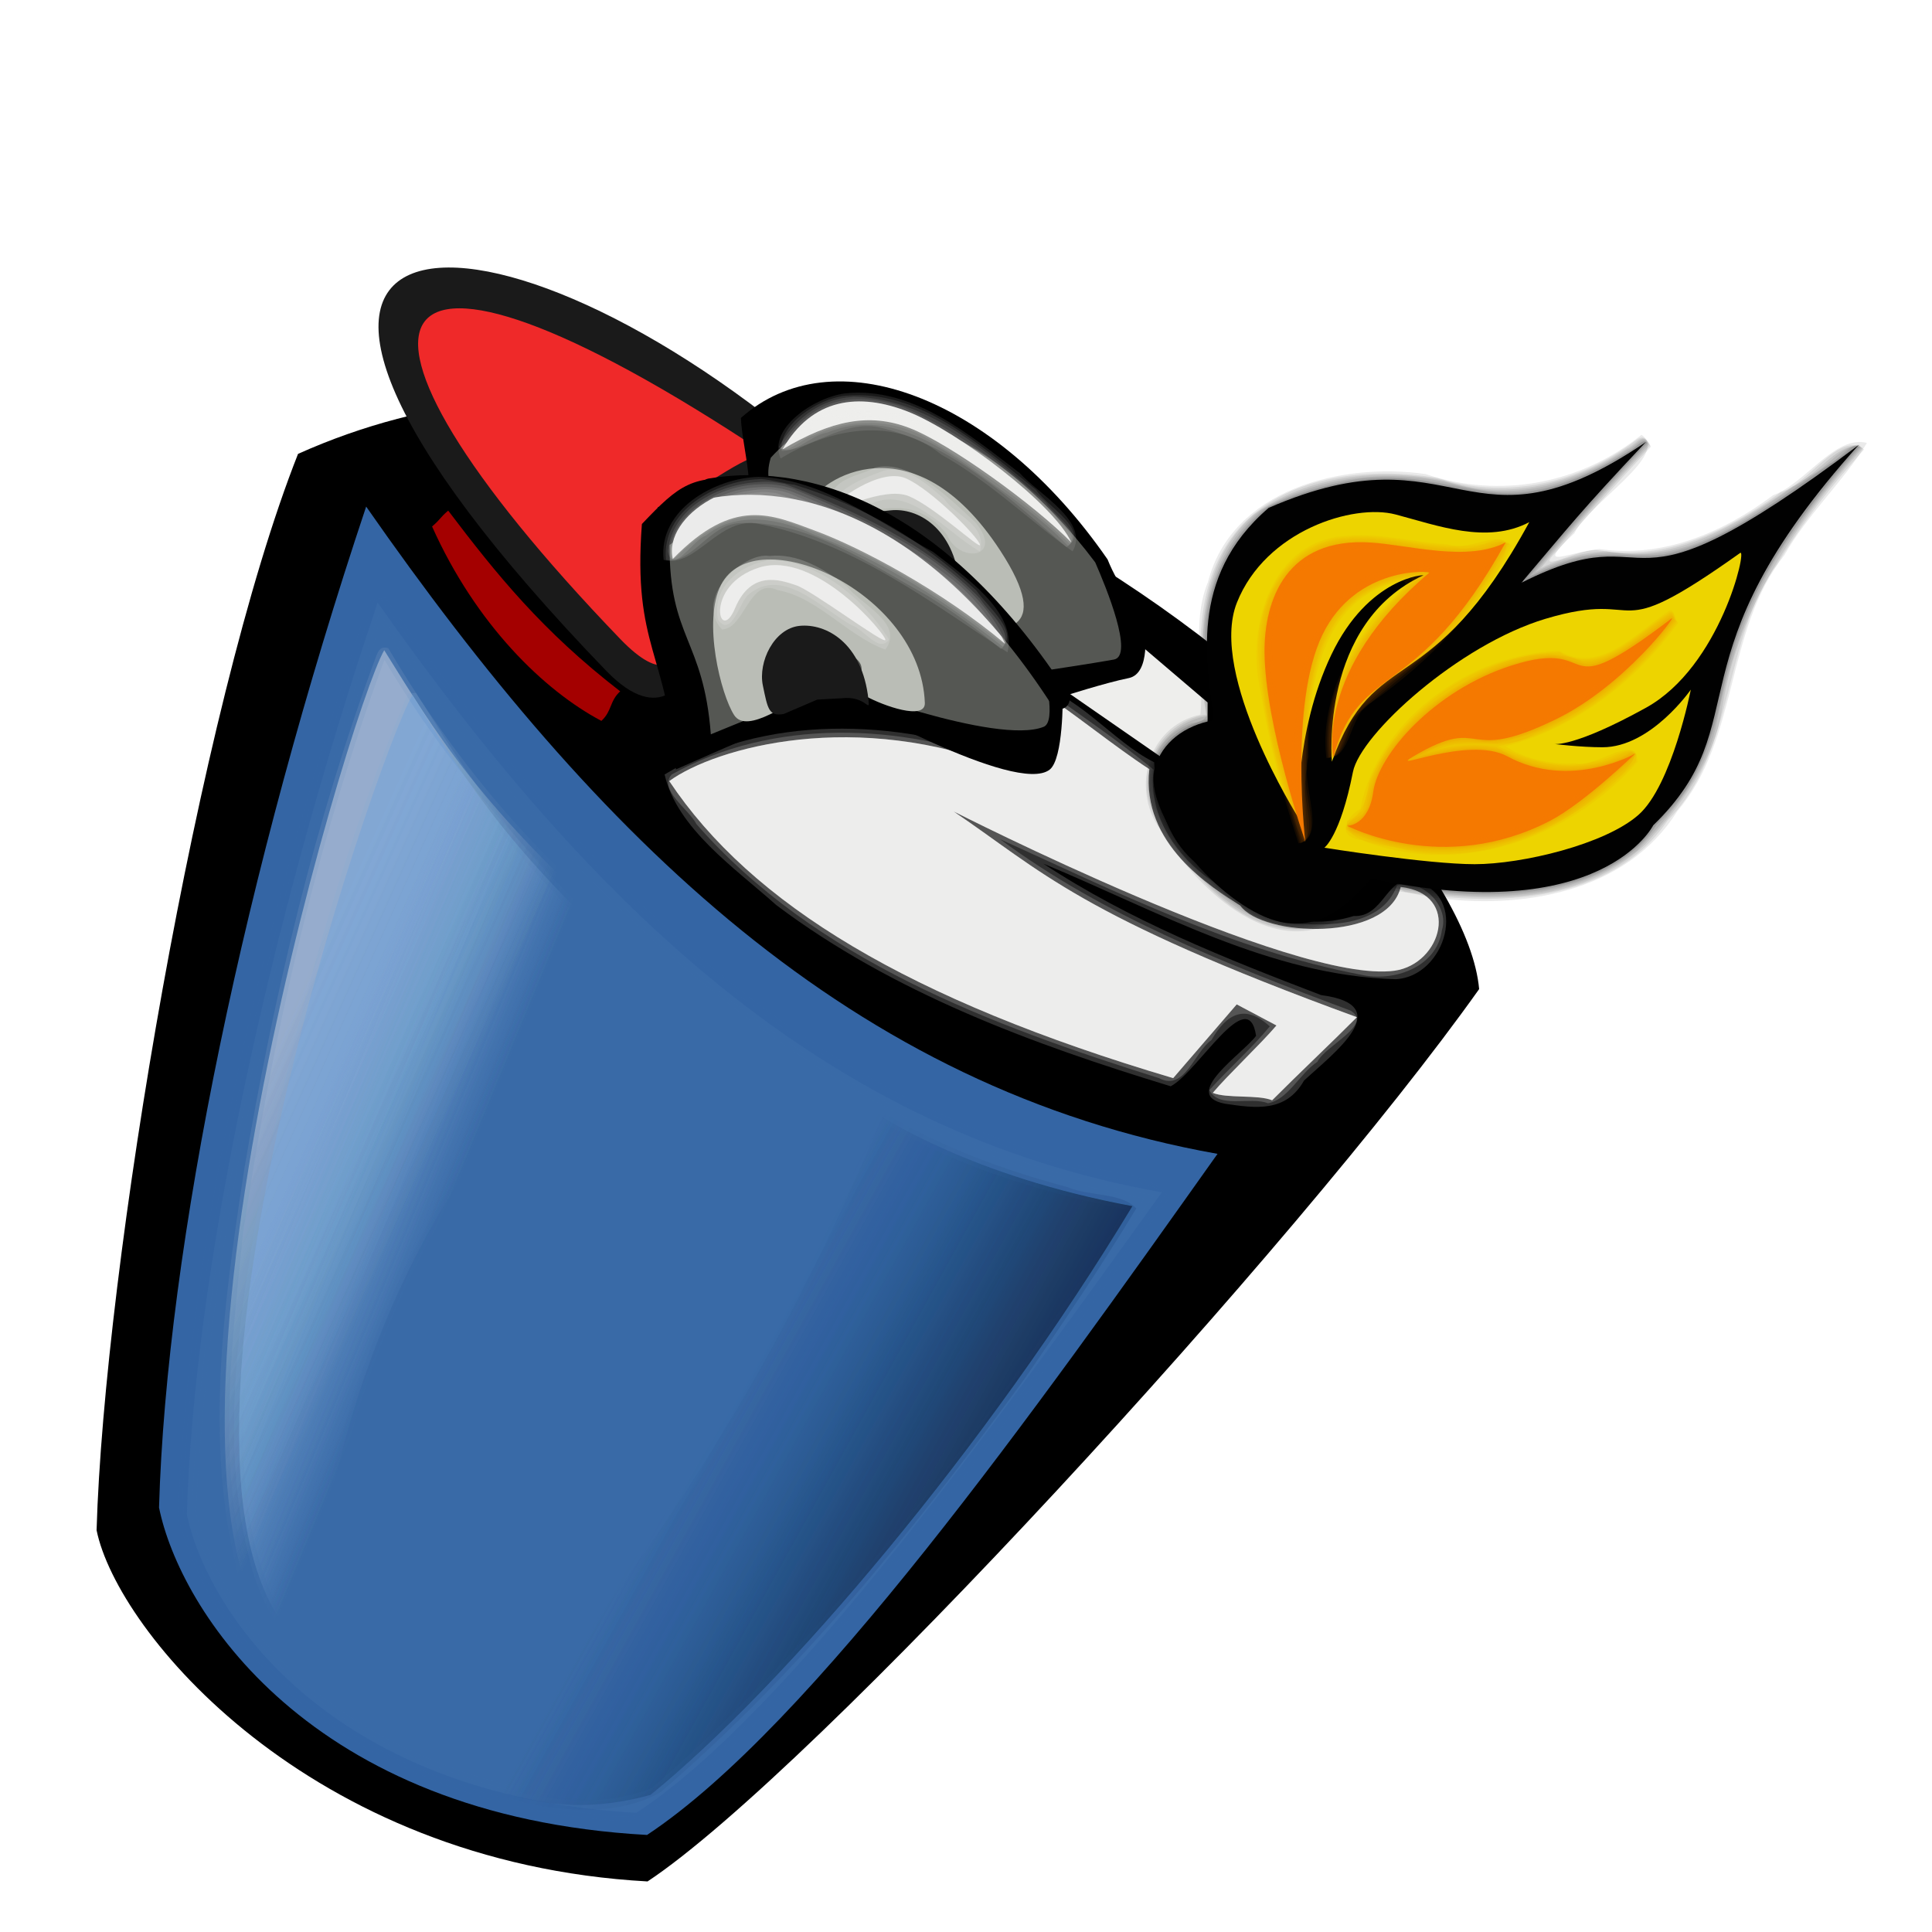 <?xml version="1.0" encoding="UTF-8" standalone="no"?>
<!-- Created with Inkscape (http://www.inkscape.org/) -->
<svg
    xmlns:inkscape="http://www.inkscape.org/namespaces/inkscape"
    xmlns:rdf="http://www.w3.org/1999/02/22-rdf-syntax-ns#"
    xmlns="http://www.w3.org/2000/svg"
    xmlns:sodipodi="http://sodipodi.sourceforge.net/DTD/sodipodi-0.dtd"
    xmlns:cc="http://web.resource.org/cc/"
    xmlns:xlink="http://www.w3.org/1999/xlink"
    xmlns:dc="http://purl.org/dc/elements/1.1/"
    xmlns:svg="http://www.w3.org/2000/svg"
    xmlns:ns1="http://sozi.baierouge.fr"
    id="svg2"
    sodipodi:docname="isqueiro.svg"
    inkscape:export-filename="C:\Documents and Settings\Ronaldo Lcte\Meus documentos\Edson\isqueiro.png"
    viewBox="0 0 128 128"
    sodipodi:version="0.32"
    inkscape:export-xdpi="90"
    version="1.0"
    inkscape:output_extension="org.inkscape.output.svg.inkscape"
    inkscape:export-ydpi="90"
    inkscape:version="0.45+devel"
    sodipodi:docbase="/media/arquivos/imagens/SVG's"
  >
  <defs
      id="defs5"
    >
    <linearGradient
        id="linearGradient4597"
        inkscape:collect="always"
      >
      <stop
          id="stop4599"
          style="stop-color:#eeeeec"
          offset="0"
      />
      <stop
          id="stop4601"
          style="stop-color:#eeeeec;stop-opacity:0"
          offset="1"
      />
    </linearGradient
    >
    <linearGradient
        id="linearGradient4577"
      >
      <stop
          id="stop4579"
          style="stop-color:#11294b"
          offset="0"
      />
      <stop
          id="stop4581"
          style="stop-color:#204a87;stop-opacity:0"
          offset="1"
      />
    </linearGradient
    >
    <linearGradient
        id="linearGradient4569"
        inkscape:collect="always"
      >
      <stop
          id="stop4571"
          style="stop-color:#729fcf"
          offset="0"
      />
      <stop
          id="stop4573"
          style="stop-color:#729fcf;stop-opacity:0"
          offset="1"
      />
    </linearGradient
    >
    <linearGradient
        id="linearGradient4583"
        y2="135.83"
        xlink:href="#linearGradient4577"
        gradientUnits="userSpaceOnUse"
        x2="91.673"
        gradientTransform="matrix(.805 0 0 1.067 -20.869 -61.964)"
        y1="148.76"
        x1="109.34"
        inkscape:collect="always"
    />
    <linearGradient
        id="linearGradient4595"
        y2="134.02"
        xlink:href="#linearGradient4569"
        gradientUnits="userSpaceOnUse"
        x2="58.439"
        gradientTransform="matrix(.805 0 0 1.067 -19.004 -58.996)"
        y1="128.11"
        x1="47.678"
        inkscape:collect="always"
    />
    <linearGradient
        id="linearGradient4603"
        y2="137.38"
        xlink:href="#linearGradient4597"
        gradientUnits="userSpaceOnUse"
        x2="56.855"
        gradientTransform="matrix(.805 0 0 1.067 -20.869 -61.964)"
        y1="129.96"
        x1="44.433"
        inkscape:collect="always"
    />
  </defs
  >
  <sodipodi:namedview
      id="base"
      bordercolor="#666666"
      inkscape:pageshadow="2"
      inkscape:window-y="25"
      pagecolor="#ffffff"
      width="128px"
      inkscape:zoom="12.148779"
      inkscape:window-x="0"
      borderopacity="1.0"
      inkscape:current-layer="layer6"
      inkscape:cx="74.382132"
      inkscape:cy="82.471327"
      inkscape:window-height="925"
      height="128px"
      inkscape:pageopacity="0.0"
      inkscape:window-width="1280"
  />
  <g
      id="layer1"
      inkscape:label="corpo"
      inkscape:groupmode="layer"
    >
    <path
        id="path2823"
        sodipodi:nodetypes="ccccc"
        style="fill-rule:evenodd;color:black;fill:black"
        d="m97.997 65.53c-1.279-14.238-43.599-51.017-78.251-35.459-6.626 16.742-12.851 54.024-13.347 71.309 1.366 6.73 14.056 22.03 36.504 23.27 10.904-7.22 43.06-42.166 55.094-59.12z"
    />
    <path
        id="path1933"
        sodipodi:nodetypes="ccccc"
        style="fill-rule:evenodd;color:black;fill:#3465a4"
        d="m80.664 76.446c-24.198-4.311-41.054-20.852-56.405-42.884-8.025 24.019-13.227 49.037-13.723 66.318 1.366 6.73 9.885 20.45 32.333 21.69 10.904-7.22 25.762-28.17 37.795-45.124z"
    />
    <path
        id="path2791"
        sodipodi:nodetypes="ccccc"
        style="fill-rule:evenodd;color:black;fill-opacity:0.085;fill:#729fcf"
        d="m76.972 78.994c-22.287-3.928-37.812-18.997-51.951-39.068-7.391 21.882-12.182 44.673-12.639 60.414 1.258 6.13 9.104 18.63 29.78 19.76 10.043-6.58 23.727-25.662 34.81-41.106z"
    />
    <path
        id="path1929"
        sodipodi:nodetypes="ccccc"
        style="fill-rule:evenodd;color:black;fill:url(#linearGradient4583)"
        d="m75.024 79.91c-10.717-1.991-16.573-5.927-16.573-5.927-5.511 13.211-12.741 26.737-27.663 44.187 3.134 0.67 6.539 2.33 12.308 0.75 8.935-7.26 22.34-23.134 31.928-39.01z"
    />
    <path
        id="path1931"
        sodipodi:nodetypes="cccc"
        style="opacity:.452;fill-rule:evenodd;color:black;fill:url(#linearGradient4603)"
        d="m25.456 43.08c3.268 5.236 6.379 10.595 16.22 19.151-8.911 5.074-20.011 23.372-21.928 48.129-12.762-9.57 3.383-63.332 5.708-67.28z"
    />
    <path
        id="path4593"
        sodipodi:nodetypes="cccc"
        style="fill-rule:evenodd;color:black;fill:url(#linearGradient4595)"
        d="m27.322 46.049c3.267 5.235 6.379 10.595 16.219 19.151-8.91 5.074-21.13 19.413-23.046 44.17-12.763-9.57 4.502-59.373 6.827-63.321z"
    />
    <g
        id="g3436"
      >
      <path
          id="path3438"
          style="opacity:.2;color:#000000;fill-rule:evenodd;fill:url(#linearGradient4595)"
          d="m27.281 47.531c-5.752 15.337-10.449 31.403-10.843 47.913 0.162 4.407 0.459 9.286 3.562 12.646 1.493-16.465 8.358-33.587 22.5-43.028-5.958-5.088-11.153-11.047-15.125-17.781l-0.094 0.25z"
      />
      <path
          id="path3447"
          style="opacity:.2;color:#000000;fill-rule:evenodd;fill:url(#linearGradient4595)"
          d="m27 47.438c-4.72 12.045-8.209 24.722-10.094 37.468-0.766 7.099-1.765 14.734 1.375 21.374 0.572 1 1.133 1.71 1.938 2.5 1.276-14.709 6.675-29.906 17.875-39.968 1.534-1.385 3.169-2.613 4.937-3.687-6.225-5.223-11.554-11.428-15.687-18.437-0.115 0.25-0.229 0.5-0.344 0.75z"
      />
      <path
          id="path3456"
          style="opacity:.2;fill-rule:evenodd;color:#000000;fill:url(#linearGradient4595)"
          d="m27.322 46.049c3.267 5.235 6.379 10.595 16.219 19.151-8.91 5.074-21.13 19.413-23.046 44.17-12.763-9.57 4.502-59.373 6.827-63.321z"
      />
      <path
          id="path3459"
          style="opacity:.2;color:#000000;fill-rule:evenodd;fill:url(#linearGradient4595)"
          d="m27.031 45.938c-4.482 10.514-7.438 21.65-9.704 32.839-1.491 8.405-2.979 17.335-0.482 25.663 0.694 2.07 1.766 3.86 3.467 5.15 1.15-1.02 0.525-3.43 1.012-5.01 1.848-13.847 7.882-27.92 18.926-36.83 0.986-0.879 2.716-1.571 3.457-2.612-3.53-3.58-7.693-7.06-10.672-11.187-2.043-2.523-3.731-5.304-5.473-8.045l-0.299 0.018-0.232 0.014z"
      />
      <path
          id="path3468"
          style="opacity:.2;color:#000000;fill-rule:evenodd;fill:url(#linearGradient4595)"
          d="m26.781 45.781c-5.986 14.865-10.394 30.592-11.469 46.657-0.138 5.975-0.154 13.262 4.813 17.402 2.214-1.86 0.967-6.3 2.125-9.15 2.744-13.708 9.393-27.477 21.594-34.971-0.527-2.82-4.363-4.322-6.094-6.781-3.944-3.972-7.032-8.454-9.938-13.188l-0.599 0.018-0.432 0.013z"
      />
    </g
    >
    <g
        id="g3477"
      >
      <path
          id="path3479"
          style="opacity:.09;color:#000000;fill-rule:evenodd;fill:url(#linearGradient4603)"
          d="m25.438 44.594c-5.443 16.033-9.538 32.835-9.954 49.881 0.167 5.001 0.323 10.715 3.797 14.645 1.584-16.04 6.576-32.727 18.127-44.403 3.551-1.926 3.431-3.41 0.034-5.538-4.707-4.165-8.534-9.695-12.004-14.585z"
      />
      <path
          id="path3488"
          style="opacity:.09;color:#000000;fill-rule:evenodd;fill:url(#linearGradient4603)"
          d="m25.469 43.719c-4.534 12.255-7.453 25.109-9.375 38.031-0.793 7.946-1.926 16.478 0.839 24.18 0.648 1.48 1.385 2.83 2.567 3.85 1.335-14.741 5.709-29.817 15.031-41.561 1.907-2.33 4.081-4.467 6.657-6.031-6.217-5.242-11.627-11.547-15.719-18.469z"
      />
      <path
          id="path3497"
          style="opacity:.09;fill-rule:evenodd;color:#000000;fill:url(#linearGradient4603)"
          d="m25.456 43.08c3.268 5.236 6.379 10.595 16.22 19.151-8.911 5.074-20.011 23.372-21.928 48.129-12.762-9.57 3.383-63.332 5.708-67.28z"
      />
      <path
          id="path3500"
          style="opacity:.09;color:#000000;fill-rule:evenodd;fill:url(#linearGradient4603)"
          d="m24.938 43.438c-4.085 10.97-6.789 22.461-8.75 34-1.391 9.119-2.788 18.789-0.15 27.812 0.702 2.05 1.797 4.06 3.524 5.34 1.175-1.07 0.515-3.47 1.011-5.07 1.646-12.679 5.796-25.507 13.583-35.832 2.096-2.805 4.653-5.393 7.688-7.219-0.375-1.487-2.389-2.256-3.344-3.531-5.107-4.669-9.273-10.052-12.781-16-0.475-0.123-0.613 0.102-0.781 0.5z"
      />
      <path
          id="path3509"
          style="opacity:.09;color:#000000;fill-rule:evenodd;fill:url(#linearGradient4603)"
          d="m24.938 42.812c-5.823 15.492-9.483 31.937-10.594 48.5-0.004 6.623-0.41 14.758 5.031 19.498 2.231-1.9 0.99-6.4 2.094-9.31 2.663-13.751 7.613-28.029 18.507-37.397 4.378-1.724-0.304-4.3-2.146-6.223-4.683-4.373-8.584-9.587-11.861-15.099l-0.6 0.018-0.431 0.013z"
      />
    </g
    >
    <g
        id="g3518"
      >
      <path
          id="path3520"
          style="opacity:.2;color:#000000;fill-rule:evenodd;fill:url(#linearGradient4583)"
          d="m57.969 76.688c-6.408 14.984-15.47 28.742-26.094 41.122 4.797 1.58 11.011 2.24 14.344-2.43 10.779-10.36 19.942-22.364 27.843-35.036-5.339-1.095-10.596-2.789-15.343-5.469-0.25 0.604-0.5 1.208-0.75 1.813z"
      />
      <path
          id="path3529"
          style="opacity:.2;color:#000000;fill-rule:evenodd;fill:url(#linearGradient4583)"
          d="m57.688 76.594c-6.497 15.123-15.633 29.016-26.407 41.406 3.863 1.11 8.121 1.99 11.917 0.46 10.948-9.54 19.897-21.018 27.967-33.023 1.156-1.755 2.308-3.515 3.397-5.312-5.548-1.14-11.092-2.78-15.968-5.719-0.302 0.729-0.604 1.459-0.906 2.188z"
      />
      <path
          id="path3538"
          style="opacity:.2;fill-rule:evenodd;color:#000000;fill:url(#linearGradient4583)"
          d="m75.024 79.91c-10.717-1.991-16.573-5.927-16.573-5.927-5.511 13.211-12.741 26.737-27.663 44.187 3.134 0.67 6.539 2.33 12.308 0.75 8.935-7.26 22.34-23.134 31.928-39.01z"
      />
      <path
          id="path3541"
          style="opacity:.2;color:#000000;fill-rule:evenodd;fill:url(#linearGradient4583)"
          d="m58.156 73.844c-6.504 16.218-16.252 30.986-27.594 44.126 0.795 1.15 2.877 0.94 4.202 1.49 2.935 0.59 6.324 0.79 8.982-0.71 9.261-7.93 16.926-17.55 24.104-27.363 2.562-3.705 5.093-7.462 7.431-11.325-0.997-1.073-3.118-0.789-4.547-1.407-4.224-1.134-8.396-2.656-12.14-4.936l-0.289 0.082-0.149 0.043z"
      />
      <path
          id="path3550"
          style="opacity:.2;color:#000000;fill-rule:evenodd;fill:url(#linearGradient4583)"
          d="m57.875 73.75c-6.472 16.118-16.164 30.87-27.563 44.03 1.15 2.16 4.82 1.85 7.157 2.38 4.305 0.7 7.83-1.72 10.531-4.82 10.601-10.46 19.755-22.414 27.531-35.121-1.643-2.137-5.578-1.49-8.034-2.826-3.292-0.787-6.269-3.034-9.289-3.746l-0.333 0.103z"
      />
    </g
    >
    <g
        id="g3559"
      >
      <path
          id="path3561"
          style="opacity:.2;fill-rule:evenodd;color:#000000;fill-opacity:0.085;fill:#729fcf"
          d="m24.906 42.156c-6.012 18.803-10.97 38.218-11.937 58.064 3.292 12.2 16.345 18.61 28.25 19.22 3.991-1.25 6.989-5.43 10.125-8.35 8.948-9.89 17.074-20.988 24.468-31.684-20.841-3.775-37.045-19.287-48.978-35.922-0.65-0.336-1.69-3.615-1.928-1.328z"
      />
      <path
          id="path3566"
          style="opacity:.2;fill-rule:evenodd;color:#000000;fill-opacity:0.085;fill:#729fcf"
          d="m24.625 42.062c-6.08 18.915-11.043 38.395-11.937 58.278 2.212 8.48 9.574 14.45 17.629 17.23 3.816 1.37 7.752 1.96 11.777 2.21 7.827-5.55 13.926-13.44 19.861-20.915 4.959-6.46 9.773-13.032 14.483-19.677-14.333-2.451-27.048-10.66-36.974-21.019-5.212-5.481-9.997-11.375-14.339-17.575-0.167 0.489-0.333 0.979-0.5 1.468z"
      />
      <path
          id="path3571"
          style="opacity:.2;fill-rule:evenodd;color:#000000;fill-opacity:0.085;fill:#729fcf"
          d="m76.972 78.994c-22.287-3.928-37.812-18.997-51.951-39.068-7.391 21.882-12.182 44.673-12.639 60.414 1.258 6.13 9.104 18.63 29.78 19.76 10.043-6.58 23.727-25.662 34.81-41.106z"
      />
      <path
          id="path3574"
          style="opacity:.2;fill-rule:evenodd;color:#000000;fill-opacity:0.085;fill:#729fcf"
          d="m24.75 39.844c-5.906 17.704-10.546 35.975-12.336 54.549-0.188 3.139-0.861 6.447 0.774 9.327 4.558 9.88 15.333 15.33 25.813 16.42 1.682 0.21 3.535 0.64 4.793-0.81 8.25-6.52 14.672-15.02 21.1-23.284 4.186-5.563 8.295-11.182 12.325-16.858-0.953-1.13-3.143-0.774-4.572-1.419-13.604-3.342-25.313-11.801-34.611-21.988-4.699-5.043-8.787-10.422-12.755-16.031l-0.295 0.052-0.236 0.042z"
      />
      <path
          id="path3579"
          style="opacity:.2;fill-rule:evenodd;color:#000000;fill-opacity:0.085;fill:#729fcf"
          d="m24.469 39.75c-6.491 19.646-11.757 39.968-12.688 60.75 3.468 12.9 17.386 19.74 29.974 20.16 5.988-2.91 10.374-8.85 14.88-13.78 7.443-8.812 14.079-18.21 20.834-27.536-1.626-2.152-5.507-1.489-7.978-2.778-18.958-5.854-32.918-21.195-43.96-36.972l-0.593 0.087-0.469 0.069z"
      />
    </g
    >
  </g
  >
  <g
      id="layer2"
      inkscape:label="acendedor"
      inkscape:groupmode="layer"
    >
    <path
        id="path2832"
        style="fill-rule:evenodd;color:black;fill:#eeeeec"
        d="m75.094 42.351s0.351 1.396-2.105 2.326c-2.456 0.931-2.632 0.931-2.632 0.931l7.72 5.35 1.929 0.233v-4.653l-4.912-4.187z"
    />
    <path
        id="path2834"
        sodipodi:nodetypes="csccccccccccccc"
        style="fill-rule:evenodd;color:black;fill:#eeeeec"
        d="m92.803 58.764c4.023 0.465 2.728 5.11-0.412 5.548-6.667 0.931-29.227-10.562-29.227-10.562 5.848 3.954 8.256 6.896 26.735 13.642-1.696 1.706-3.92 3.799-5.616 5.505-0.935-0.388-2.999-0.105-3.935-0.492 1.053-1.241 3.167-3.225 4.22-4.465-0.877-0.466-1.755-0.931-2.632-1.396-1.403 1.628-2.807 3.257-4.21 4.885-17.544-5.195-27.948-11.528-33.386-19.681 3.099-2.249 12.408-4.816 22.509-0.79 0.818-1.473 1.043-3.834 1.861-5.307 2.281 1.473 5.156 3.834 7.437 5.307-0.556 4.985 4.114 7.825 6.027 9.043 1.466 2.059 9.73 2.438 10.629-1.237z"
    />
    <path
        id="path2838"
        sodipodi:nodetypes="ccccc"
        style="fill-rule:evenodd;color:black;fill:#a40000"
        d="m41.089 45.802c-0.712 0.653-0.534 1.306-1.246 1.959-3.798-2.011-8.309-6.384-11.217-12.88 0.594-0.508 0.475-0.544 1.068-1.052 3.205 4.227 6.232 7.982 11.395 11.973z"
    />
    <path
        id="path2842"
        sodipodi:nodetypes="cscccs"
        style="fill-rule:evenodd;color:black;fill:#1a1a1a"
        d="m53.872 30.056c-22.341-19.001-44.387-17.411-13.716 14.379 3.738 3.875 5.276 0.254 5.276 0.254-0.913-2.103-1.826-4.207-2.738-6.31 0.456-1.912 0.912-3.824 1.369-5.736 2.51-0.382 14.582 1.472 9.809-2.587z"
    />
    <path
        id="path2840"
        sodipodi:nodetypes="cccccs"
        style="fill-rule:evenodd;color:black;fill:#ef2929"
        d="m41.089 42.331c2.926 3.041 3.561 1.181 3.561 1.181-0.712-1.732-1.424-3.463-2.137-5.194 0.357-1.574 0.713-3.148 1.069-4.722 1.958-0.314 5.163-3.226 7.121-3.541-26.647-17.706-30.531-9.46-9.614 12.276z"
    />
    <g
        id="g3613"
      >
      <path
          id="path3615"
          style="opacity:.2;fill-rule:evenodd;color:#000000;fill:#eeeeec"
          d="m68.719 47.062c-0.633 1.763-0.805 5.664-3.555 3.863-6.475-2.137-14.063-2.264-20.07 0.981 7.709 10.529 20.456 15.126 32.468 18.906 2.065-1.923 3.872-6.799 7.05-3.482 1.632 1.822-4.557 4.268-2.268 4.764 2.997 0.811 4.345-3.049 6.562-4.5-9.247-3.254-18.371-7.378-26.062-13.375 1.438-2.047 4.741 1.839 6.964 2.124 7.298 2.998 14.562 7.174 22.536 7.407 2.569 0.145 3.367-4.609 0.718-4.125-2.782 3.57-8.842 3.141-12.031 0.313-2.941-1.864-5.773-4.917-5.469-8.688-2.2-1.542-4.456-3.303-6.624-4.781l-0.191 0.516-0.028 0.077z"
      />
      <path
          id="path3620"
          style="opacity:.2;fill-rule:evenodd;color:#000000;fill:#eeeeec"
          d="m68.688 46.344c-0.76 1.511-0.63 3.643-1.853 4.844-6.919-2.568-15.37-3.133-22.023 0.562 1.223 2.252 3.389 4.374 5.37 6.108 7.826 6.659 17.702 10.259 27.412 13.267 1.526-1.55 2.75-3.629 4.468-4.844 1.237 0.677 3.903 1.495 1.782 2.907-0.99 0.983-2.116 2.077-3 3.062 1.114 0.198 2.292 0.043 3.375 0.344 1.717-1.71 3.464-3.39 5.187-5.094-8.772-3.251-17.615-6.74-25.013-12.575-2.475-1.385-0.323-1.459 1.124-0.322 7.684 3.568 15.461 7.468 23.733 9.241 2.081 0.582 5.141 0.354 5.719-2.125 0.499-1.258-0.718-2.621-2-2.657-1.213 2.889-5.062 2.946-7.741 2.618-2.521-0.323-4.358-2.286-6.34-3.737-1.897-1.702-3.369-4.208-3.013-6.849-2.417-1.588-4.651-3.436-7.063-5.032l-0.111 0.252-0.013 0.03z"
      />
      <path
          id="path3625"
          style="opacity:.2;fill-rule:evenodd;color:#000000;fill:#eeeeec"
          d="m92.803 58.764c4.023 0.465 2.728 5.11-0.412 5.548-6.667 0.931-29.227-10.562-29.227-10.562 5.848 3.954 8.256 6.896 26.735 13.642-1.696 1.706-3.92 3.799-5.616 5.505-0.935-0.388-2.999-0.105-3.935-0.492 1.053-1.241 3.167-3.225 4.22-4.465-0.877-0.466-1.755-0.931-2.632-1.396-1.403 1.628-2.807 3.257-4.21 4.885-17.544-5.195-27.948-11.528-33.386-19.681 3.099-2.249 12.408-4.816 22.509-0.79 0.818-1.473 1.043-3.834 1.861-5.307 2.281 1.473 5.156 3.834 7.437 5.307-0.556 4.985 4.114 7.825 6.027 9.043 1.466 2.059 9.73 2.438 10.629-1.237z"
      />
      <path
          id="path3628"
          style="opacity:.2;fill-rule:evenodd;color:#000000;fill:#eeeeec"
          d="m68.469 45.531c-0.866 1.629-0.975 3.468-1.75 5.094-7.035-2.712-15.509-3.062-22.219 0.687-0.901 1.018 1.141 2.294 1.642 3.291 7.864 8.987 19.51 13.324 30.647 16.827 1.703 0.906 2.329-1.726 3.472-2.522 1.01-1.764 2.233-2.408 3.864-0.908-1.199 1.464-2.701 2.774-4 4.219 0.598 1.264 2.761 0.414 3.875 0.875 1.328-0.224 2.125-1.982 3.281-2.75 0.53-1.081 3.728-2.463 2.205-3.384-8.09-3.023-16.304-6.229-23.236-11.366 7.72 3.506 15.493 7.374 23.844 8.968 2.253 0.544 5.108-0.494 5.437-2.937 0.537-1.673-1.457-3.482-2.969-2.969-1.023 2.732-4.528 2.729-7 2.5-2.315-0.115-3.962-1.928-5.794-3.188-2.114-1.63-3.708-4.22-3.33-6.968-2.371-1.951-5.03-3.745-7.563-5.562l-0.268 0.061-0.138 0.032z"
      />
      <path
          id="path3633"
          style="opacity:.2;fill-rule:evenodd;color:#000000;fill:#eeeeec"
          d="m68.25 45.375c-0.849 1.526-0.981 3.325-1.688 4.906-7.138-2.696-15.98-2.975-22.531 1.031 0.827 3.586 4.656 6.198 7.407 8.657 7.714 5.804 16.934 9.197 26.124 12 1.802-0.942 5.129-6.865 5.657-3.344-0.84 1.159-5.063 3.92-2.063 4.5 2.032 0.298 4.027 0.597 5.241-1.537 1.954-1.816 6.224-4.991 1.127-5.661-6.336-2.421-12.723-4.959-18.399-8.708 7.534 3.118 15.036 7.435 23.344 7.656 3.306-0.159 4.942-5.605 1.187-6.5-1.754-0.452-1.967 2.414-3.968 2.313-3.767 1.175-7.378-0.551-10.032-3.188-2.3-1.61-3.068-4.425-3.187-7-2.745-1.339-5.276-4.799-8.219-5.125z"
      />
    </g
    >
  </g
  >
  <g
      id="layer4"
      inkscape:label="fogo_sombra"
      inkscape:groupmode="layer"
    >
    <path
        id="path2888"
        sodipodi:nodetypes="cccccssccc"
        style="fill-rule:evenodd;color:black;fill:#010101"
        d="m123.16 29.464c-16.8 12.67-12.68 4.265-22.36 9.144 3.21-3.777 3.8-4.606 8.25-9.328-11.928 8.105-12.357-1.142-24.998 4.367-5.433 4.661-4.021 10.493-3.644 14.065-1.929 0.355-3.426 1.475-3.898 3.168-0.801 2.876 3.831 8.634 7.653 10.005 3.059 1.098 5.184-0.93 6.676-2.672 15.301 3.263 18.691-3.532 18.691-3.532 7.12-6.924 0.81-10.974 13.63-25.217z"
    />
    <g
        id="g2446"
      >
      <path
          id="path2448"
          style="opacity:.083;fill-rule:evenodd;color:black;fill:#010101"
          d="m105.31 32.062c-5.789 3.304-11.979-1.361-17.872 0.938-6.562 1.156-7.767 8.872-6.546 14.31-0.552 1.63-3.716 1.504-3.892 3.846 0.331 4.366 4.311 8.373 8.312 9.438 3.256 0.875 4.444-4.118 7.574-2.533 5.984 1.038 13.544 0.919 17.244-4.804 4.08-4.765 3.17-12.065 7.15-17.069 1.65-2.526 3.7-4.752-0.11-1.834-3.36 2.466-7.5 3.606-11.58 3.146-1.83-0.023-3.48 1.722-5.09 1.25 1.02-2.581 3.73-4.712 5.53-7.031l-0.49 0.237-0.23 0.106z"
      />
      <path
          id="path2453"
          style="opacity:.083;fill-rule:evenodd;color:black;fill:#010101"
          d="m106.19 31.531c-4.04 2.556-8.827 1.542-13.19 0.719-4.322-0.163-9.765 0.989-11.469 5.281-1.815 3.151-0.741 7.179-0.942 10.496-2.447 0.357-4.863 3.09-3.183 5.629 1.843 3.349 5.078 7.401 9.282 7 2.369-0.089 3.197-3.762 5.656-2.594 5.937 1.121 13.786 1.214 17.466-4.343 4.43-4.42 3.37-11.53 6.97-16.438 1.06-1.852 2.25-3.632 3.63-5.25-4.19 2.986-8.88 6.228-14.32 5.313-1.84 0.163-3.45 0.865-5.09 1.656-0.73-2.065 2.93-4.005 4-6 0.08-0.229 1.94-1.937 1.19-1.469z"
      />
      <path
          id="path2458"
          style="opacity:.083;fill-rule:evenodd;color:black;fill:#010101"
          d="m106.12 31.438c-3.69 2.295-8.137 1.791-12.156 0.84-3.457-0.462-7.243 0.279-10.183 2.066-3.79 3.274-3.894 8.685-3.031 13.344-1.3 0.877-3.298 1.131-3.812 3-0.601 3.287 2.186 5.964 4.361 8.064 1.862 1.819 5.216 2.961 7.389 1.092 1.196-1.073 2.17-2.603 3.97-1.629 5.522 0.899 12.532 1.194 16.402-3.434 2.8-2.591 4.15-6.245 4.82-10.062 1.11-4.936 3.86-9.293 7.03-13.188-4.23 2.983-8.92 6.609-14.44 5.688-1.99 0.101-3.75 0.821-5.5 1.687-0.61-1.629 2.34-3.179 3.2-4.755 0.27-0.561 4.14-4.193 1.95-2.713z"
      />
      <path
          id="path2463"
          style="opacity:.083;fill-rule:evenodd;color:black;fill:#010101"
          d="m107.06 30.812c-3.25 2.071-7.291 2.803-11.043 1.717-4.017-1.019-8.41-0.392-12.038 1.523-3.424 2.784-4.233 7.458-3.574 11.665 0.2 1.107 0.566 2.476-0.936 2.533-2.206 0.528-3.583 3.266-2.31 5.356 1.612 3.215 4.356 6.293 7.903 7.269 2.464 0.522 4.234-1.435 5.844-2.906 5.569 1.123 12.104 1.757 16.904-1.75 1.68-1.746 3.5-3.59 4.6-5.907 1.51-4.223 1.92-8.809 4.37-12.652 1.31-2.369 2.91-4.502 4.66-6.566-3.76 2.474-7.5 5.652-12.13 6.125-2.87-0.325-5.73 0.123-8.24 1.513-0.88-0.66 1.5-2.238 2.05-3.236 1.46-1.674 2.9-3.369 4.44-4.965-0.16 0.094-0.33 0.188-0.5 0.281z"
      />
      <path
          id="path2468"
          style="opacity:.083;fill-rule:evenodd;color:black;fill:#010101"
          d="m107 30.719c-2.81 1.713-6.17 2.72-9.472 2.001-2.962-0.637-6.05-1.17-9.044-0.381-1.593 0.442-3.345 0.777-4.688 1.749-2.245 1.962-3.483 4.715-3.651 7.655-0.088 1.99 0.146 3.977 0.417 5.945-0.664 0.482-1.614 0.424-2.281 1.031-1.529 0.943-2.117 2.819-1.386 4.484 1.011 2.541 2.914 4.694 5.042 6.276 1.575 1.207 3.698 2.084 5.657 1.177 1.276-0.42 2.277-1.696 3.281-2.594 4.728 0.952 9.845 1.507 14.435-0.312 1.69-0.586 3.27-1.877 4.33-3.373 1.66-1.656 3.04-3.831 3.59-6.212 0.76-3.031 1.36-6.101 2.8-8.884 1.58-3.191 3.69-6.079 6-8.781-3.52 2.503-7.07 5.233-11.28 6.438-2.27 0.499-4.66-0.337-6.87 0.562-1.01 0.305-2.02 0.722-3 1.219-0.23-0.72 1.06-1.447 1.45-2.17 1.84-2.171 3.84-4.411 5.7-6.424-0.34 0.198-0.69 0.396-1.03 0.594z"
      />
      <path
          id="path2473"
          style="opacity:.083;fill-rule:evenodd;color:black;fill:#010101"
          d="m108.03 30.094c-2.61 1.576-5.53 2.957-8.655 2.781-2.767-0.17-5.447-1.214-8.25-0.98-2.458 0.172-4.899 0.86-7.107 1.92-1.44 1.22-2.496 2.706-3.206 4.466-1.161 3.02-0.726 6.316-0.312 9.438-0.493 0.253-1.167 0.321-1.688 0.625-0.632 0.341-1.138 0.69-1.565 1.263-0.551 0.706-0.909 1.799-0.653 2.768 0.407 1.756 1.521 3.282 2.574 4.615 1.002 1.169 2.127 2.206 3.405 2.965 1.463 1.036 3.457 1.561 5.143 0.722 1.229-0.543 2.159-1.491 3.065-2.521 1.566 0.22 3.159 0.585 4.759 0.699 3.77 0.348 7.81 0.19 11.17-1.728 0.9-0.506 1.66-1.089 2.35-1.908 0.47-0.844 1.55-1.653 2.06-2.469 0.97-1.351 1.72-2.827 2.13-4.442 0.73-2.653 1.17-5.404 2.33-7.925 1.64-3.791 4.13-7.161 6.86-10.227-3.41 2.427-6.79 5.039-10.76 6.457-1.57 0.583-3.24 0.457-4.87 0.356-2.11-0.025-4.1 0.815-5.97 1.719-0.07-0.518 0.73-0.967 1.01-1.457 2.12-2.516 4.29-5.001 6.56-7.387-0.13 0.083-0.25 0.166-0.38 0.25z"
      />
      <path
          id="path2478"
          style="opacity:.083;fill-rule:evenodd;color:black;fill:#010101"
          d="m107.91 29.906c-2.51 1.534-5.32 2.907-8.335 2.782-2.604-0.09-5.106-1.082-7.731-1-2.714 0.031-5.393 0.78-7.844 1.906-1.835 1.514-3.225 3.544-3.765 5.883-0.641 2.677-0.301 5.458 0.077 8.148-1.206 0.259-2.412 0.797-3.156 1.781-0.501 0.573-0.927 1.562-0.812 2.444 0.148 1.742 1.15 3.27 2.156 4.65 1.742 2.016 3.766 4.098 6.469 4.719 1.712 0.311 3.458-0.405 4.653-1.597 0.439-0.416 0.855-0.854 1.253-1.31 3.893 0.82 7.972 1.248 11.905 0.469 2.54-0.511 5.09-1.65 6.66-3.75 0.78-1.101 1.91-1.977 2.55-3.204 1.96-3.214 1.97-7.156 3.45-10.574 1.32-3.353 3.38-6.36 5.62-9.159 0.6-0.826 1.44-1.735 2.16-2.563-0.4-0.286-0.95 0.628-1.41 0.804-3.17 2.251-6.34 4.638-10 6.04-1.42 0.499-2.93 0.597-4.42 0.426-2.19-0.174-4.29 0.59-6.23 1.511 2.57-3.059 5.19-6.084 7.96-8.968-0.27-0.368-0.85 0.476-1.21 0.562z"
      />
      <path
          id="path2483"
          style="opacity:.083;fill-rule:evenodd;color:black;fill:#010101"
          d="m107.91 29.875c-2.83 1.744-6.02 3.141-9.434 2.672-3.069-0.517-6.197-1.355-9.32-0.672-1.868 0.379-3.765 0.921-5.413 1.854-2.772 2.327-4.177 6.013-3.915 9.627 0.05 1.419 0.207 2.831 0.391 4.238-2.204 0.387-4.329 2.315-3.908 4.678 0.867 3.295 3.299 6.002 6.064 7.874 1.629 1.171 3.95 1.673 5.757 0.614 1.113-0.544 1.914-1.501 2.774-2.354 4.767 0.928 9.904 1.456 14.534-0.344 1.68-0.739 3.34-1.829 4.32-3.421 2.44-2.166 3.66-5.313 4.3-8.453 0.77-3.988 2.38-7.711 4.76-11.028 1.35-1.97 2.87-3.816 4.46-5.598-0.64-0.405-1.39 0.91-2.08 1.168-3.45 2.346-6.83 5.13-11.01 5.989-2.13 0.264-4.34-0.34-6.41 0.469-0.82 0.268-1.59 0.635-2.4 0.968 2.53-3.002 5.12-5.98 7.78-8.781-0.27-0.514-0.89 0.406-1.25 0.5z"
      />
      <path
          id="path2488"
          style="opacity:.083;fill-rule:evenodd;color:black;fill:#010101"
          d="m107.84 29.781c-3.28 2.185-7.31 3.451-11.241 2.354-4.347-1.135-9.213-0.646-13.069 1.663-3.391 2.818-4.285 7.515-3.655 11.733 0.201 1.148 0.547 2.268-0.906 2.375-2.448 0.824-3.588 3.804-2.188 6.032 1.649 3.332 4.529 6.432 8.188 7.437 2.393 0.451 4.53-1.103 5.937-2.875 5.807 1.123 12.674 1.762 17.564-2.156 2.25-2.431 4.61-5.078 5.28-8.493 0.91-4.643 2.47-9.082 5.34-12.901 1.22-1.815 2.75-3.632 4.25-5.325-1.08-0.481-2.27 1.417-3.45 1.897-3.76 2.535-7.86 5.824-12.7 5.114-1.92-0.116-3.77 0.472-5.47 1.27 2.42-2.902 4.91-5.741 7.53-8.468-0.36-0.834-0.9 0.199-1.41 0.343z"
      />
      <path
          id="path2493"
          style="opacity:.083;fill-rule:evenodd;color:black;fill:#010101"
          d="m107.78 29.719c-3.44 2.329-7.959 3.516-12.092 2.125-4.241-0.875-9.111-0.332-12.623 2.247-3.763 3.315-3.786 8.853-3.096 13.347-2.953 0.498-4.968 3.808-3.281 6.562 1.836 3.48 4.966 7.111 9.093 7.531 2.148 0.063 3.862-1.37 5.188-2.937 5.95 1.162 13.301 1.832 18.031-2.656 2.38-2.589 4.58-5.468 5.11-9.117 1.09-6.616 4.91-12.283 9.3-17.133-1.37-0.759-3.08 1.925-4.63 2.531-3.6 2.441-7.71 5.137-12.34 4.312-1.54 0.059-3.02 0.478-4.38 1.125 2.27-2.761 4.73-5.499 7.25-8.125-0.48-1.055-0.88-0.065-1.53 0.188z"
      />
      <path
          id="path2498"
          style="opacity:.083;fill-rule:evenodd;color:black;fill:#010101"
          d="m107.75 29.625c-3.57 2.496-8.245 3.438-12.506 2.047-4.373-0.741-9.712-0.227-12.9 3.047-3.14 3.315-3.147 8.317-2.438 12.625-3.41 0.577-5.135 4.586-2.937 7.437 2.213 3.584 6.18 8.044 10.843 6.469 1.984-0.688 2.923-3.395 5.263-2.165 6.025 1.007 13.655 0.789 17.425-4.741 4.56-4.627 3.56-11.983 7.27-17.009 1.66-2.747 3.57-5.178 5.73-7.554-1.59-1.306-3.66 2.281-5.53 2.839-3.47 2.522-7.55 4.557-12 3.849-1.14-0.292-4.59 1.791-2.81 0.031 2.04-2.376 4.11-4.668 6.22-6.906-0.53-1.135-0.91-0.399-1.63 0.031z"
      />
      <path
          id="path2503"
          style="opacity:.083;fill-rule:evenodd;color:black;fill:#010101"
          d="m108.75 28.812c-4.03 3.241-9.357 4.258-14.312 2.594-5.536-0.79-12.824 1.001-14.407 7.156-1.159 2.777-0.216 6.319-0.5 8.782-3.584 0.781-4.712 5.174-2.437 7.906 2.359 3.817 7.532 8.699 12.125 5.312 1.325-2.223 3.453-1.526 5.562-1.124 5.939 0.879 12.949-0.271 16.339-5.688 4.13-4.837 3.15-11.983 7.1-16.969 1.52-2.686 3.9-4.872 5.47-7.437-2.1-0.551-4.1 2.708-6.22 3.468-3.35 2.5-7.32 4.173-11.5 3.563-2.21 0.225-4.39 1.498-1.66-1.049 0.9-1.947 6.39-5.232 4.44-6.514z"
      />
    </g
    >
  </g
  >
  <g
      id="layer5"
      inkscape:label="fogo_brilho_forte"
      inkscape:groupmode="layer"
    >
    <path
        id="path2894"
        sodipodi:nodetypes="ccsscssc"
        style="fill-rule:evenodd;color:black;fill:#edd400"
        d="m101.32 34.593c-6.569 12.066-10.254 7.953-13.078 15.87 0 0-0.829-9.174 6.049-12.338 0.184-0.085-3.626 0.088-6.088 5.257-2.461 5.17-2.171 10.811-2.171 10.811s-5.987-9.477-4.085-14.265c1.903-4.787 7.719-6.575 10.506-5.845 2.787 0.731 6.055 1.992 8.867 0.51z"
    />
    <path
        id="path3784"
        sodipodi:nodetypes="cssscscsscs"
        style="fill-rule:evenodd;color:black;fill:#edd400"
        d="m89.635 51.145c0.494-2.51 7.015-8.429 12.755-10.147 6.9-2.064 3.9 2.04 12.9-4.364 0.48-0.346-1.3 7.528-6.24 10.256-4.79 2.649-6.08 2.4-6.08 2.4s1.72 0.218 3.2 0.218c3.21 0 5.85-3.818 5.85-3.818s-1.24 6.328-3.46 8.291c-2.22 1.964-7.73 3.274-10.861 3.274-3.127 0-9.956-1.091-9.956-1.091s1.056-0.769 1.892-5.019z"
    />
    <path
        id="path3786"
        sodipodi:nodetypes="ccsscssc"
        style="fill-rule:evenodd;color:black;fill:#f57900"
        d="m99.753 35.937c-5.92 10.694-9.68 7.861-11.414 14.216 0 0-1.28-5.76 6.351-12.203 0.148-0.125-4.855-0.481-7.073 4.101s-1.138 13.707-1.138 13.707-2.655-7.7-2.7-12.513c-0.034-3.519 1.466-7.658 7.035-7.301 2.555 0.161 6.404 1.306 8.939-0.007z"
    />
    <path
        id="path3788"
        sodipodi:nodetypes="cssssscscs"
        style="fill-rule:evenodd;color:black;fill:#f57900"
        d="m90.978 52.467c0.337-2.489 4.026-6.733 9.152-8.374 6.17-1.974 2.57 3.004 10.61-3.117 0.44-0.331-3.08 4.439-7.62 6.661-6.339 3.111-4.625-0.366-9.425 2.446-2.02 1.184 3.566-1.388 6.173 0.025 4.192 2.273 8.482-0.188 8.482-0.188s-3.37 3.272-5.64 4.454c-7.098 3.696-13.46 0.338-13.46 0.338s1.423 0.013 1.728-2.245z"
    />
    <g
        id="g2022"
      >
      <path
          id="path2024"
          style="opacity:.083;fill-rule:evenodd;color:black;fill:#f57900"
          d="m107.59 43.781c-0.16 0.159 0.4-0.317 0 0zm-0.03 0.031c-2.08 1.916-4.52-0.507-6.75 0.594-4.622 1.373-8.907 4.768-9.81 9.656-1.445 1.207 1.706 1.024 2.406 1.376 4.712 0.748 9.364-0.888 12.714-4.188-3.66 1.569-6.802-2.007-10.432-0.844-2.295 1.264-4.044-0.626-0.92-1.457 2.581-1.131 5.582 0.251 7.972-1.698 1.82-0.875 3.41-2.031 4.82-3.439z"
      />
      <path
          id="path2029"
          style="opacity:.083;fill-rule:evenodd;color:black;fill:#f57900"
          d="m107.97 43.438c-1.44 1.243-3.32 1.299-5.03 0.562-5.405 0.465-10.997 4.473-12.002 10.031-1.603 1.213 1.535 1.165 2.398 1.493 4.756 0.868 10.004-1.164 13.004-4.399-2.71 1.002-5.4-0.146-7.902-1-1.862-0.529-4.023 1.156-5.563 0.25 1.59-1.979 4.321-1.918 6.62-1.83 3.435-0.806 6.445-2.885 8.885-5.357l-0.35 0.214-0.06 0.036z"
      />
      <path
          id="path2034"
          style="opacity:.083;fill-rule:evenodd;color:black;fill:#f57900"
          d="m108.41 43.031c-1.38 1.132-3.28 1.925-4.97 0.969-4.322-0.198-8.472 2.673-10.971 5.938-1.377 1.35-0.774 3.644-2.375 4.812 5.728 2.362 12.566 0.592 16.686-3.844-2.71 1.023-5.62 0.279-8.03-0.844-1.837-0.278-3.629 0.294-5.406 0.657-1.002-0.932 1.475-1.394 2.094-1.844 1.921-0.675 4.156 0.377 5.972-0.844 2.89-1.051 5.5-3.107 7.62-5.406-0.21 0.135-0.42 0.271-0.62 0.406z"
      />
      <path
          id="path2039"
          style="opacity:.083;fill-rule:evenodd;color:black;fill:#f57900"
          d="m109.5 42.188c-1.72 1.1-3.71 2.998-5.84 1.75-2.76-0.425-5.458 1.073-7.722 2.5-2.377 1.677-4.611 4.096-5 7.156 0.029 0.668-1.625 1.164-0.5 1.375 5.29 2.016 11.582 0.652 15.612-3.296 1.28-0.893 1.24-1.134-0.33-0.579-2.31 0.562-4.66-0.07-6.72-1.063-1.911-0.41-3.827 0.218-5.688 0.594-0.605-0.818 1.448-1.198 2.024-1.616 1.803-0.787 3.874 0.329 5.664-0.697 3.41-1.25 6.31-3.5 8.69-6.281l-0.18 0.146-0.01 0.011z"
      />
      <path
          id="path2044"
          style="opacity:.083;fill-rule:evenodd;color:black;fill:#f57900"
          d="m109.47 42.094c-1.46 0.883-2.92 2.401-4.75 2.125-1.29-0.669-2.78-0.571-4.13-0.12-3.767 1.134-7.283 3.641-9.076 7.119-0.61 1.184-0.328 2.993-1.826 3.532 4.97 2.22 11.172 1.41 15.342-2.111 0.89-0.698 1.75-1.42 2.56-2.201-2.59 1.053-5.68 1.053-8.149-0.374-2.013-0.65-4.135 0.061-6.129 0.467-0.38-0.534 0.933-0.77 1.281-1.087 1.155-0.678 2.496-0.784 3.793-0.538 2.354 0.004 4.474-1.259 6.444-2.422 2.02-1.339 3.86-3.042 5.42-4.984l-0.78 0.594z"
      />
      <path
          id="path2049"
          style="opacity:.083;fill-rule:evenodd;color:black;fill:#f57900"
          d="m109.44 42.094c-1.4 0.854-2.75 2.179-4.48 2.14-0.97-0.3-1.98-0.76-3.03-0.468-2.503 0.41-4.818 1.589-6.805 3.14-0.819 0.561-1.76 1.54-2.375 2.313-0.891 1.14-1.646 2.418-1.803 3.88-0.155 0.747-0.652 1.431-1.385 1.651 3.399 1.494 7.366 1.68 10.888 0.484 1.79-0.571 3.42-1.608 4.83-2.734 0.87-0.692 1.71-1.408 2.5-2.188-2.37 1.013-5.18 1.205-7.56 0.094-1.634-1.02-3.699-0.596-5.479-0.235-0.489 0.056-1.15 0.467-1.553 0.204 0.644-0.665 1.638-0.984 2.502-1.344 1.399-0.58 2.923 0.255 4.34-0.276 2.26-0.65 4.33-1.796 6.19-3.224 0.96-0.703 1.97-1.684 2.85-2.603 0.48-0.515 0.92-0.972 1.27-1.522-0.3 0.229-0.6 0.459-0.9 0.688z"
      />
      <path
          id="path2054"
          style="opacity:.083;fill-rule:evenodd;color:black;fill:#f57900"
          d="m109.31 41.906c-1.34 0.812-2.59 2.052-4.22 2.156-1.03-0.303-2.09-0.781-3.19-0.483-3.934 0.667-7.48 3.028-9.828 6.193-0.748 0.995-1.148 2.175-1.346 3.39-0.22 0.763-0.675 1.34-1.476 1.463 0.073 0.459 0.917 0.533 1.349 0.747 3.876 1.317 8.293 1.082 11.951-0.806 1.86-0.927 3.39-2.375 4.96-3.748 0.22-0.21 1.26-1.086 0.61-0.88-2.51 1.213-5.69 1.515-8.182 0.062-1.986-0.827-4.195-0.244-6.202 0.21 0.272-0.201 0.944-0.554 1.399-0.749 0.978-0.559 2.113-0.515 3.184-0.336 2.191 0.074 4.191-1.066 6.051-2.053 2.39-1.461 4.44-3.465 6.22-5.605 0.64-0.703-0.17-0.616-0.54-0.112-0.25 0.184-0.49 0.367-0.74 0.551z"
      />
      <path
          id="path2059"
          style="opacity:.083;fill-rule:evenodd;color:black;fill:#f57900"
          d="m110.66 40.875c-1.66 1.145-3.24 2.621-5.22 3.125-1.02 0.071-1.93-0.726-2.99-0.531-4.154 0.518-8.014 2.987-10.429 6.334-0.858 1.059-1.118 2.386-1.427 3.666-0.243 0.533-0.689 1.03-1.344 1.125 0.024 0.635 1.231 0.672 1.786 0.947 4.905 1.543 10.604 0.504 14.474-2.941 1.03-0.807 1.99-1.693 2.93-2.6-0.38-0.354-1.15 0.417-1.72 0.469-2.35 0.789-5 0.594-7.157-0.649-1.868-0.579-3.869-0.099-5.719 0.336 1.319-0.786 2.818-1.435 4.375-1 2.591 0.06 4.951-1.309 7.071-2.65 2.12-1.488 4.11-3.337 5.62-5.475-0.08-0.07-0.11-0.28-0.25-0.156z"
      />
      <path
          id="path2064"
          style="opacity:.083;fill-rule:evenodd;color:black;fill:#f57900"
          d="m110.62 40.781c-1.82 1.157-3.47 3.052-5.68 3.125-2.72-1.287-5.833 0.132-8.239 1.514-2.936 1.766-5.692 4.487-6.201 8.018-0.118 0.842-1.302 0.754-1.344 1.5 5.561 2.595 12.574 1.492 17.024-2.746 0.51-0.685 2.84-1.949 1.88-2.38-2.68 1.391-6.04 1.383-8.654-0.156-1.616-0.399-3.314-0.122-4.906 0.25 1.389-0.974 3.038-0.762 4.625-0.656 4.835-0.915 8.845-4.188 11.785-8.062 0.14-0.077-0.1-0.584-0.29-0.407z"
      />
      <path
          id="path2069"
          style="opacity:.083;fill-rule:evenodd;color:black;fill:#f57900"
          d="m110.56 40.719c-1.86 1.131-3.48 3.136-5.75 3.062-3.28-1.407-6.999 0.718-9.694 2.601-2.444 1.768-4.323 4.291-4.804 7.274-0.664 0.657-1.935 1.322-0.267 1.743 5.705 2.286 12.505 0.66 16.785-3.64 1.19-0.673 2.44-2.758 0.26-1.634-2.6 1.159-5.61 0.559-7.965-0.625-1.289-0.255-2.63-0.111-3.906 0.156 2.023-0.971 4.452 0.299 6.441-1.031 3.68-1.426 7.1-4.256 9.37-7.469-0.17-0.104-0.13-0.726-0.47-0.437z"
      />
      <path
          id="path2074"
          style="opacity:.083;fill-rule:evenodd;color:black;fill:#f57900"
          d="m110.5 40.656c-2.12 1.358-4.45 4.132-7.16 2.563-5.303 0.094-10.654 3.715-12.652 8.656-0.105 1.034-0.497 2.243-1.438 2.5-0.153 1.588 2.686 1.542 4 1.969 5.734 1.06 11.36-1.844 15.11-5.875 0.4-1.734-1.81 0.037-2.8 0-2.17 0.581-4.37-0.121-6.31-1.031 4.79-0.982 9.03-4.32 11.87-8.25-0.22-0.12-0.19-0.934-0.62-0.532zm-14.094 8.688c-0.185 0.135-0.06-0.059 0 0z"
      />
      <path
          id="path2079"
          style="opacity:.083;fill-rule:evenodd;color:black;fill:#f57900"
          d="m110.44 40.562c-2.08 1.409-4.44 4.125-7.13 2.563-5.886 0.165-12.026 4.539-13.185 10.469-0.974 0.548-1.606 1.843 0.063 2.062 6.51 2.556 13.822-0.117 18.302-5.187-0.09-2-2.73 0.488-4.15 0.093-1.59 0.132-3.54-0.372-4.59-1.124 4.64-1.204 8.67-4.327 11.44-8.188-0.28-0.154-0.21-1.14-0.75-0.688z"
      />
    </g
    >
    <g
        id="g2084"
      >
      <path
          id="path2086"
          style="opacity:.077;fill-rule:evenodd;color:black;fill:#f57900"
          d="m90.812 36.5c-4.441-0.813-7.177 3.77-6.437 7.656 0.013 1.603 1.165 7.603 1.281 5.919-0.147-5.066 1.38-11.885 7.375-12.606 3.141-0.929 1.286 2.308-0.406 3.187-1.557 1.709-3.199 4.429-3.531 6.438 3.048-3.396 7.446-5.754 9.437-10.156-2.534 0.56-5.27-0.331-7.719-0.438z"
      />
      <path
          id="path2091"
          style="opacity:.077;fill-rule:evenodd;color:black;fill:#f57900"
          d="m89.375 36.438c-4.791 0.152-5.767 5.905-4.906 9.687 0.325 1.771 0.83 4.212 1.281 5.531-0.06-4.908 0.232-11.537 5.562-13.656 1.04-0.34 4.335-1.404 3.325 0.597-2.719 2.332-5.153 5.528-5.731 8.934 2.405-3.323 6.639-5.046 8.616-8.837 2.104-2.27 0.369-1.689-1.678-1.694-2.163-0.094-4.295-0.748-6.469-0.562z"
      />
      <path
          id="path2096"
          style="opacity:.077;fill-rule:evenodd;color:black;fill:#f57900"
          d="m89.375 36.344c-4.464 0.247-5.78 4.967-5.094 8.781 0.278 2.538 0.914 5.004 1.594 7.5-0.438-5.788 0.46-14.428 7.625-15.063 2.387-0.52 0.675 1.742-0.407 2.38-2.167 2.003-4.254 5.704-4.312 8.027 1.896-3.401 6.083-4.738 8.063-8.157 0.311-0.769 2.981-3.464 1.406-3-2.976 0.52-5.903-0.698-8.875-0.468z"
      />
      <path
          id="path2101"
          style="opacity:.077;fill-rule:evenodd;color:black;fill:#f57900"
          d="m89.375 36.25c-3.447 0.079-5.453 3.465-5.313 6.65-0.007 3.58 1.089 7.131 1.938 10.506-0.064-4.6-0.421-9.979 2.875-13.625 1.554-1.447 3.723-2.307 5.844-2.125-0.023 1.312-1.953 2.063-2.647 3.255-1.829 2.162-3.332 4.802-3.51 7.745 1.379-3.552 5.562-4.78 7.589-7.8 1.095-1.37 2.125-2.844 2.974-4.387-3.181 1.07-6.51-0.493-9.75-0.219z"
      />
      <path
          id="path2106"
          style="opacity:.077;fill-rule:evenodd;color:black;fill:#f57900"
          d="m89.344 36.156c-2.658 0.117-4.77 2.201-5.152 4.825-0.726 4.121 0.663 8.238 1.677 12.193 0.521 1.97 0.108-0.774 0.164-1.465 0.03-3.852 0.012-8.095 2.373-11.271 1.493-1.796 3.92-2.896 6.282-2.688-0.058 0.956-1.467 1.545-2.041 2.384-2.274 2.431-4.139 5.555-4.209 9.022 0.72-2.26 2.639-3.759 4.502-5.092 2.707-1.971 4.661-4.775 6.372-7.72-3.274 1.119-6.643-0.453-9.968-0.188z"
      />
      <path
          id="path2111"
          style="opacity:.077;fill-rule:evenodd;color:black;fill:#f57900"
          d="m89.344 36.062c-1.681 0.116-3.397 1.015-4.25 2.407-1.412 2.156-1.361 4.913-1.007 7.382 0.494 3.07 1.264 6.098 2.225 9.055-0.309-3.892-0.372-7.906 0.731-11.685 0.438-1.389 1.198-2.614 2.269-3.596 1.433-1.235 3.44-1.931 5.348-1.788 0.034 0.461-0.743 0.795-1.032 1.201-0.922 0.862-1.743 1.737-2.437 2.73-1.717 2.243-2.96 5.014-2.816 7.888 0.498-1.774 1.603-3.288 3.109-4.343 1.239-1.021 2.53-1.835 3.651-3.042 1.193-1.168 2.008-2.464 2.98-3.825 0.452-0.77 0.983-1.491 1.385-2.29-2.739 1.083-5.679 0.094-8.485-0.099-0.553-0.053-1.117-0.03-1.671 0.005z"
      />
      <path
          id="path2116"
          style="opacity:.077;fill-rule:evenodd;color:black;fill:#f57900"
          d="m99.753 35.937c-5.92 10.694-9.68 7.861-11.414 14.216 0 0-1.28-5.76 6.351-12.203 0.148-0.125-4.855-0.481-7.073 4.101s-1.138 13.707-1.138 13.707-2.655-7.7-2.7-12.513c-0.034-3.519 1.466-7.658 7.035-7.301 2.555 0.161 6.404 1.306 8.939-0.007z"
      />
      <path
          id="path2119"
          style="opacity:.077;fill-rule:evenodd;color:black;fill:#f57900"
          d="m89.344 35.875c-1.696 0.096-3.333 0.929-4.31 2.299-1.545 2.251-1.501 5.17-1.125 7.776 0.526 3.341 1.418 6.618 2.466 9.831 0.401-0.25-0.015-1.125 0.057-1.631-0.219-3.658-0.261-7.428 0.836-10.96 0.554-1.588 1.41-2.977 2.845-3.904 1.259-0.868 2.828-1.327 4.356-1.286-2.224 2.016-4.346 4.247-5.438 7.094-0.656 1.587-1.019 3.346-0.781 5.062 0.455-0.117 0.397-1.087 0.717-1.526 0.611-1.296 1.448-2.35 2.642-3.192 1.826-1.267 3.669-2.868 5.11-4.688 1.155-1.473 2.223-3.086 3.125-4.75-0.364-0.288-1.005 0.339-1.513 0.316-3.005 0.571-5.978-0.685-8.987-0.441z"
      />
      <path
          id="path2124"
          style="opacity:.077;fill-rule:evenodd;color:black;fill:#f57900"
          d="m89.344 35.781c-2.869 0.093-5.198 2.491-5.565 5.285-0.652 4.39 0.809 8.741 1.931 12.934 0.124 0.546 0.747 2.672 0.915 1.312-0.324-4.375-0.552-9.065 1.156-13.156 1.08-2.493 3.735-4.014 6.469-4.094-3.288 2.933-6.283 6.854-6.161 11.46 0.032 1.463 0.806 0.085 0.827-0.566 1.124-3.102 4.401-4.166 6.49-6.581 1.801-1.859 3.224-4.078 4.5-6.344-0.589-0.435-1.456 0.406-2.281 0.281-2.774 0.312-5.506-0.774-8.281-0.531z"
      />
      <path
          id="path2129"
          style="opacity:.077;fill-rule:evenodd;color:black;fill:#f57900"
          d="m89.312 35.688c-3.382 0.08-5.701 3.286-5.774 6.461-0.186 4.698 1.309 9.265 2.681 13.695 1.136-0.614 0.006-2.873 0.281-4.188 0.08-4.181-0.08-9.424 3.625-12.187 1.169-0.798 2.49-1.229 3.875-1.281-3.384 3-6.436 7.233-5.938 12 1.096-0.087 0.94-2.087 1.85-2.848 2.333-2.619 5.76-4.261 7.593-7.375 0.915-1.245 1.753-2.549 2.495-3.903-0.886-0.618-2.267 0.525-3.5 0.219-2.409-0.036-4.77-0.801-7.188-0.593z"
      />
      <path
          id="path2134"
          style="opacity:.077;fill-rule:evenodd;color:black;fill:#f57900"
          d="m89.312 35.594c-4.337 0.186-6.407 4.748-5.874 8.625 0.365 3.973 1.501 7.834 2.687 11.656 1.64-0.516-0.013-3.448 0.469-4.952 0.03-4.266 0.243-9.785 4.437-11.892 0.479-0.282 3.613-1.344 2.094-0.156-3.005 2.887-5.636 6.928-5.156 11.313 1.406 0.093 1.11-2.422 2.343-3.188 2.872-2.573 6.263-4.821 8.157-8.219 1.047-1.165 2.431-3.944-0.172-2.74-3.005 0.561-5.975-0.716-8.985-0.447z"
      />
      <path
          id="path2139"
          style="opacity:.077;fill-rule:evenodd;color:black;fill:#f57900"
          d="m89.312 35.5c-5.026 0.184-6.764 5.972-5.819 10.174 0.558 3.448 1.441 6.872 2.538 10.201 1.985-0.472 0.062-3.97 0.657-5.708-0.075-4.432 0.816-10.585 6.031-11.636 1.572-0.173-1.946 2.147-2.25 3.25-1.734 2.387-2.955 5.426-2.594 8.438 1.716 0.125 1.445-2.903 3-3.688 3.79-2.659 7.13-6.117 9.285-10.375-1.029-1.137-2.761 0.438-4.254-0.094-2.201-0.119-4.377-0.759-6.594-0.562z"
      />
      <path
          id="path2144"
          style="opacity:.077;fill-rule:evenodd;color:black;fill:#f57900"
          d="m99.753 35.937c-5.92 10.694-9.68 7.861-11.414 14.216 0 0-1.28-5.76 6.351-12.203 0.148-0.125-4.855-0.481-7.073 4.101s-1.138 13.707-1.138 13.707-2.655-7.7-2.7-12.513c-0.034-3.519 1.466-7.658 7.035-7.301 2.555 0.161 6.404 1.306 8.939-0.007z"
      />
    </g
    >
  </g
  >
  <g
      id="layer6"
      inkscape:label="pedra"
      inkscape:groupmode="layer"
    >
    <path
        id="path6409"
        sodipodi:nodetypes="cccscsccccc"
        style="fill-rule:evenodd;color:black;fill:black"
        d="m49.085 27.691c6.045-5.392 16.74-1.562 24.295 9.373 0.814 2.016 1.628 2.52 2.442 4.536 0 0 0.465 3.023-1.047 3.326-1.511 0.302-4.366 1.217-4.366 1.217s0.051 4.128-0.865 4.846c-2.204 1.728-13.775-4.822-13.775-4.822-3.061 1.361-7.924 3.445-10.985 4.806-0.542-7.71-2.872-8.076-2.257-16.256 2.469-2.594 3.359-3.35 7.079-2.896-0.039-1.109-0.482-3.021-0.521-4.13z"
    />
    <path
        id="path6407"
        sodipodi:nodetypes="ccscsccccc"
        style="fill-rule:evenodd;color:black;fill:#555753"
        d="m51.065 30.327c5.443-6.047 14.766-2.03 21.495 6.929 0.725 1.651 2.588 6.192 1.242 6.44s-4.658 0.743-4.658 0.743 0.889 3.36 0 3.715c-3.118 1.246-13.872-2.848-13.872-2.848-2.726 1.115-5.452 2.229-8.178 3.344-0.483-6.317-2.766-6.354-2.732-12.547 2.071-1.362 3.457-3.43 6.77-3.058-0.035-0.909-0.455-1.447-0.067-2.718z"
    />
    <g
        id="g6393"
        transform="matrix(.805 0 0 1.067 -20.869 -61.964)"
      >
      <path
          id="path5501"
          sodipodi:nodetypes="cssssssss"
          style="fill-rule:evenodd;color:black;fill:#babdb6"
          d="m92.143 101.32c1.021-0.17-1.79-4.057-0.702-4.057 1.089 0-0.17-0.272 1.361 0.273 1.531 0.544 2.585 0.714 3.674 1.496 1.089 0.783-0.782 1.648 0.68 2.258 1.463 0.61 4.934 1.54 4.884 0.43-0.34-6.939-13.959-11.458-16.772-7.335-1.54 2.257-0.007 6.835 1.081 8.095 1.089 1.26 4.774-0.99 5.794-1.16z"
      />
      <path
          id="path6391"
          sodipodi:nodetypes="czzzz"
          style="fill-rule:evenodd;color:black;fill:#eeeeec"
          d="m86.414 95.845c1.341-2.42 3.764-1.75 5.024-1.436 1.345 0.335 7.261 3.694 7.351 3.399 0.091-0.295-5.746-5.616-10.406-4.489-4.575 1.106-3.272 4.875-1.969 2.526z"
      />
      <g
          id="g3361"
        >
        <path
            id="path3366"
            style="opacity:.2;fill-rule:evenodd;color:#000000;fill:#eeeeec"
            d="m89.312 93.5c-1.535 0.071-3.963 1.003-3.75 2.781 0.954-0.684 1.461-2.337 2.969-2.406 3.335-0.501 6.18 1.903 9.094 3.156-2.271-1.827-5.226-3.741-8.313-3.531z"
        />
        <path
            id="path3371"
            style="opacity:.2;fill-rule:evenodd;color:#000000;fill:#eeeeec"
            d="m86.414 95.845c1.341-2.42 3.764-1.75 5.024-1.436 1.345 0.335 7.261 3.694 7.351 3.399 0.091-0.295-5.746-5.616-10.406-4.489-4.575 1.106-3.272 4.875-1.969 2.526z"
        />
        <path
            id="path3374"
            style="opacity:.2;fill-rule:evenodd;color:#000000;fill:#eeeeec"
            d="m89.25 92.875c-1.875 0.159-4.766 1.365-4.25 3.656 1.077 1.196 1.801-1.038 2.469-1.5 2.753-1.834 5.92 0.729 8.536 1.862 0.958 0.19 2.265 1.783 3.089 0.888-2.249-2.709-5.802-4.719-9.406-4.937l-0.3 0.021-0.138 0.01z"
        />
        <path
            id="path3379"
            style="opacity:.2;fill-rule:evenodd;color:#000000;fill:#eeeeec"
            d="m89.25 92.594c-2.108-0.274-6.302 2.603-3.906 4.562 1.889-0.035 2.227-3.288 4.594-2.437 3.22 0.414 5.771 2.853 8.843 3.687 1.659-1.62-2.173-2.887-3.125-3.906-1.932-1.136-4.112-2.09-6.406-1.906z"
        />
      </g
      >
    </g
    >
    <g
        id="g6397"
        transform="matrix(.824 0 0 1.377 -16.478 -98.58)"
      >
      <path
          id="path6399"
          sodipodi:nodetypes="cssssssss"
          style="fill-rule:evenodd;color:black;fill:#babdb6"
          d="m89.023 97.152c1.021-0.171 1.039-0.929 2.127-0.929 1.089 0 2.115 0.663 3.646 1.207s0.591 0.82 1.68 1.602c1.089 0.783 0.2 1.458 1.663 2.068 1.463 0.62 2.851 0.8 3.571 0.46 0.98-0.46 0.88-1.49-1.29-3.48-7.034-6.454-14.645-3.346-15.258-2.291-0.612 1.054 2.841 1.533 3.861 1.363z"
      />
      <path
          id="path6401"
          sodipodi:nodetypes="czzzz"
          style="fill-rule:evenodd;color:black;fill:#eeeeec"
          d="m86.951 96.039c-0.091 0.295 4.078-1.095 6.142-0.573s5.703 2.562 5.696 2.342c-0.009-0.296-3.924-2.688-5.987-3.209-2.064-0.522-5.76 1.145-5.851 1.44z"
      />
      <g
          id="g3384"
        >
        <path
            id="path3389"
            style="opacity:.2;fill-rule:evenodd;color:#000000;fill:#eeeeec"
            d="m91.062 94.875c-1.126 0.088-3.301 0.845-0.874 0.344 1.575-0.419 3.3-0.127 4.781 0.593-1.24-0.644-2.507-1.245-3.907-0.937z"
        />
        <path
            id="path3394"
            style="opacity:.2;fill-rule:evenodd;color:#000000;fill:#eeeeec"
            d="m86.951 96.039c-0.091 0.295 4.078-1.095 6.142-0.573s5.703 2.562 5.696 2.342c-0.009-0.296-3.924-2.688-5.987-3.209-2.064-0.522-5.76 1.145-5.851 1.44z"
        />
        <path
            id="path3397"
            style="opacity:.2;fill-rule:evenodd;color:#000000;fill:#eeeeec"
            d="m91 94.25c-1.47 0.325-3.036 0.657-4.281 1.562 0.264 1.348 2.409-0.196 3.451-0.018 3.06-0.803 5.802 1.353 8.611 2.331 0.626-1.29-2.059-1.75-2.851-2.526-1.528-0.779-3.182-1.669-4.93-1.349z"
        />
        <path
            id="path3402"
            sodipodi:nodetypes="ccccc"
            style="opacity:.2;fill-rule:evenodd;color:#000000;fill:#eeeeec"
            d="m90.338 94.088c-1.48 0.511-3.998 0.398-3.807 2.412 3.181-0.048 6.704-1.436 9.607 0.815 0.925 1.396 4.612 1.152 2.331-0.565-2.289-1.288-5.341-3.076-8.131-2.662z"
        />
      </g
      >
    </g
    >
    <path
        id="path6405"
        sodipodi:nodetypes="cscsc"
        style="fill-rule:evenodd;color:black;fill:#eeeeec"
        d="m70.983 35.942c-1.124-2.506-7.514-7.354-10.79-8.655s-6.397-0.926-8.35 2.486c3.232-1.922 5.752-2.434 8.398-1.424 2.647 1.011 8.317 5.114 10.742 7.593z"
    />
    <path
        id="path6464"
        sodipodi:nodetypes="csssccc"
        style="fill-rule:evenodd;color:black;fill:#1a1a1a"
        d="m51.923 47.304c-0.992 0.169-1.059-0.335-1.382-1.89-0.324-1.554 0.732-3.781 2.444-3.95 1.713-0.169 4.144 1.087 4.553 4.89 0.104 0.971-0.117-0.294-1.797-0.092l-1.594 0.088-2.224 0.954z"
    />
    <path
        id="path7355"
        sodipodi:nodetypes="csssccc"
        style="fill-rule:evenodd;color:black;fill:#1a1a1a"
        d="m58.48 36.958c-1.136-0.763-2.284-0.542-2.391-1.269-0.234-1.588 1.236-1.712 2.949-1.881 1.712-0.169 4.144 1.087 4.552 4.89 0.105 0.971 1.698 1.317 0.019 1.519l-2.256-1.524-2.873-1.735z"
    />
    <path
        id="path6403"
        sodipodi:nodetypes="cscsc"
        style="fill-rule:evenodd;color:black;fill:#eeeeec"
        d="m66.584 42.649c-2.033-4.688-8.172-7.656-13.634-10.009-3.952-1.702-9.051 1.497-8.374 4.392 4.074-4.181 6.561-2.929 9.491-1.845 2.931 1.083 8.328 3.938 12.517 7.462z"
    />
    <path
        id="path8569"
        sodipodi:nodetypes="cc"
        style="stroke-linejoin:round;color:black;stroke:black;stroke-linecap:round;stroke-width:1.3;fill:none"
        d="m70.213 46.328c-7.515-11.625-16.177-15.16-23.148-13.985"
    />
    <g
        id="g3222"
      >
      <path
          id="path3224"
          style="opacity:.111;fill-rule:evenodd;color:#000000;fill:#eeeeec"
          d="m56.156 27.25c-3.101 0.919 0.1-0.066 1.532 0-0.505-0.089-1.028-0.097-1.532 0z"
      />
      <path
          id="path3229"
          style="opacity:.111;fill-rule:evenodd;color:#000000;fill:#eeeeec"
          d="m56.156 27.094c-0.685-0.177-3.466 1.577-2.156 1.094 2.18-1.025 4.82-1.048 7-0.032-1.472-0.735-3.17-1.301-4.844-1.062z"
      />
      <path
          id="path3234"
          style="opacity:.111;fill-rule:evenodd;color:#000000;fill:#eeeeec"
          d="m56.094 26.969c-1.275 0.126-2.538 0.961-3.344 1.969 3.022-1.909 7.049-1.82 9.923 0.336 2.001 1.17 3.881 2.509 5.702 3.945-3.103-2.577-6.514-5.602-10.625-6.25-0.549-0.086-1.107-0.092-1.656 0z"
      />
      <path
          id="path3239"
          style="opacity:.111;fill-rule:evenodd;color:#000000;fill:#eeeeec"
          d="m56.094 26.812c-1.625 0.21-2.947 1.239-3.844 2.563 2.427-1.443 5.504-2.343 8.201-1.099 3.571 1.715 6.814 4.119 9.768 6.724-2.332-2.8-5.525-5.072-8.719-6.938-1.613-0.857-3.507-1.491-5.406-1.25z"
      />
      <path
          id="path3244"
          style="opacity:.111;fill-rule:evenodd;color:#000000;fill:#eeeeec"
          d="m70.983 35.942c-1.124-2.506-7.514-7.354-10.79-8.655s-6.397-0.926-8.35 2.486c3.232-1.922 5.752-2.434 8.398-1.424 2.647 1.011 8.317 5.114 10.742 7.593z"
      />
      <path
          id="path3247"
          style="opacity:.111;fill-rule:evenodd;color:#000000;fill:#eeeeec"
          d="m56.031 26.5c-1.877 0.259-3.442 1.571-4.312 3.219 0.639 0.273 1.458-0.707 2.211-0.872 2.456-1.195 5.462-1.12 7.777 0.37 3.291 1.913 6.466 4.235 9.168 6.814 0.492-0.533-0.611-1.287-0.906-1.812-2.86-2.987-6.337-5.614-10.141-7.25-1.209-0.393-2.522-0.659-3.797-0.469z"
      />
      <path
          id="path3252"
          style="opacity:.111;fill-rule:evenodd;color:#000000;fill:#eeeeec"
          d="m56.031 26.344c-1.933 0.28-3.522 1.597-4.437 3.281 0.908 0.708 2.072-0.811 3.218-0.969 4.585-1.871 8.66 1.778 12.219 4.313 1.32 1.018 2.562 1.957 3.719 3.187 1.102-0.776-0.945-2.059-1.462-2.868-3.591-3.138-7.685-6.86-12.694-7.007l-0.298 0.033-0.265 0.03z"
      />
      <path
          id="path3257"
          style="opacity:.111;fill-rule:evenodd;color:#000000;fill:#eeeeec"
          d="m56 26.219c-1.844 0.195-4.446 1.956-4.213 3.662 1.784-0.072 4.129-2.085 6.463-1.569 4.862 1.132 8.692 4.739 12.406 7.938 1.678-1.056-1.344-2.746-2.02-3.803-3.607-2.861-7.672-6.687-12.636-6.228z"
      />
      <path
          id="path3262"
          style="opacity:.111;fill-rule:evenodd;color:#000000;fill:#eeeeec"
          d="m56 26.062c-2.026 0.251-5.156 2.321-4.281 4.313 3.2-1.971 7.49-2.846 10.656-0.25 3.155 1.737 5.848 4.386 8.687 6.406 1.136-1.971-2.238-3.782-3.5-5.187-3.314-2.529-7.097-5.755-11.562-5.282z"
      />
    </g
    >
    <g
        id="g3319"
      >
      <path
          id="path3351"
          sodipodi:nodetypes="cccccccc"
          style="opacity:.125;fill-rule:evenodd;color:#000000;fill:#eeeeec"
          d="m50.25 31.75c-2.822 0.113-6.458 2.112-6.125 5.344 1.721 0.306 2.846-2.344 4.875-2.438 4.446-0.234 8.548 2.653 12.344 4.75 1.748 1.064 3.406 2.287 4.968 3.594 1.323-1.072-0.894-2.806-1.624-3.875-3.727-3.425-7.289-5.527-12.067-7.014-0.406-0.011-1.965-0.445-2.371-0.361z"
      />
      <path
          id="path3321"
          style="opacity:.125;fill-rule:evenodd;color:#000000;fill:#eeeeec"
          d="m50.281 32.781c-1.903 0.099-3.885 1-4.875 2.657 4.426-4.187 10.412-0.186 14.75 2.031 1.408 0.801 5.473 3.645 2.282 1.031-3.567-2.371-7.783-5.305-12.157-5.719z"
      />
      <path
          id="path3356"
          style="opacity:.125;fill-rule:evenodd;color:#000000;fill:#eeeeec"
          d="m50.25 31.594c-2.898 0.081-6.658 2.174-6.281 5.5 2.118 0.597 3.701-2.974 6.343-2.375 6.222 1.238 11.35 5.188 16.438 8.5 0.672-2.661-2.901-5.071-4.931-6.653-3.586-1.966-7.364-4.858-11.569-4.972z"
      />
      <path
          id="path3326"
          style="opacity:.125;fill-rule:evenodd;color:#000000;fill:#eeeeec"
          d="m50.281 32.625c-2.074 0.087-4.579 1.196-5.25 3.344 2.382-2.576 6.188-2.83 9.188-1.188 3.833 1.483 7.486 3.712 10.781 6.031-3.389-4.018-8.783-6.547-13.625-8.156-0.365-0.006-0.729-0.117-1.094-0.031zm-5.25 3.344c-0.107 0.118 0.03 0.046 0 0z"
      />
      <path
          id="path3331"
          style="opacity:.125;fill-rule:evenodd;color:#000000;fill:#eeeeec"
          d="m50.281 32.438c-2.451 0.183-5.123 1.446-5.531 4.031 1.879-1.959 4.76-3.325 7.465-2.209 4.927 1.591 9.455 4.281 13.566 7.396-3.034-4.572-8.587-6.915-13.554-8.994-0.619-0.197-1.295-0.296-1.946-0.224z"
      />
      <path
          id="path3336"
          style="opacity:.125;fill-rule:evenodd;color:#000000;fill:#eeeeec"
          d="m50.25 32.281c-1.898 0.08-3.737 0.966-4.969 2.407-0.377 0.542-0.781 1.388-0.656 2.156 1.388-1.365 3.007-2.691 5.043-2.804 2.056-0.074 3.963 0.888 5.828 1.633 3.693 1.626 7.17 3.742 10.348 6.233 0.681 0.77 0.323 0.015-0.003-0.426-0.772-1.262-1.912-2.5-3.091-3.355-3.125-2.38-6.684-4.103-10.314-5.563-0.696-0.245-1.451-0.344-2.186-0.281z"
      />
      <path
          id="path3341"
          style="opacity:.125;fill-rule:evenodd;color:#000000;fill:#eeeeec"
          d="m50.25 32.094c-1.62 0.044-3.241 0.71-4.438 1.75-0.778 0.716-1.429 1.643-1.393 2.755-0.04 0.94 0.628 0.057 0.956-0.224 1-0.859 2.031-1.624 3.348-1.988 2.137-0.578 4.218 0.513 6.176 1.236 3.866 1.67 7.496 3.88 10.82 6.471 0.26 0.217 1.305 1.048 0.75 0.094-1.149-2.333-3.218-4.068-5.344-5.5-2.679-1.732-5.587-3.068-8.531-4.282-0.744-0.274-1.556-0.372-2.344-0.312z"
      />
      <path
          id="path3346"
          style="opacity:.125;fill-rule:evenodd;color:#000000;fill:#eeeeec"
          d="m50.25 31.938c-2.668 0.15-5.713 1.694-6 4.593 0.303 1.626 1.673-0.782 2.502-1.038 2.093-1.688 4.96-1.134 7.217-0.055 4.531 1.733 8.751 4.441 12.469 7.406 0.73-0.96-0.974-2.303-1.532-3.219-3.504-3.613-8.276-5.781-12.905-7.562-0.572-0.109-1.169-0.193-1.751-0.125z"
      />
    </g
    >
  </g
  >
</svg
>
